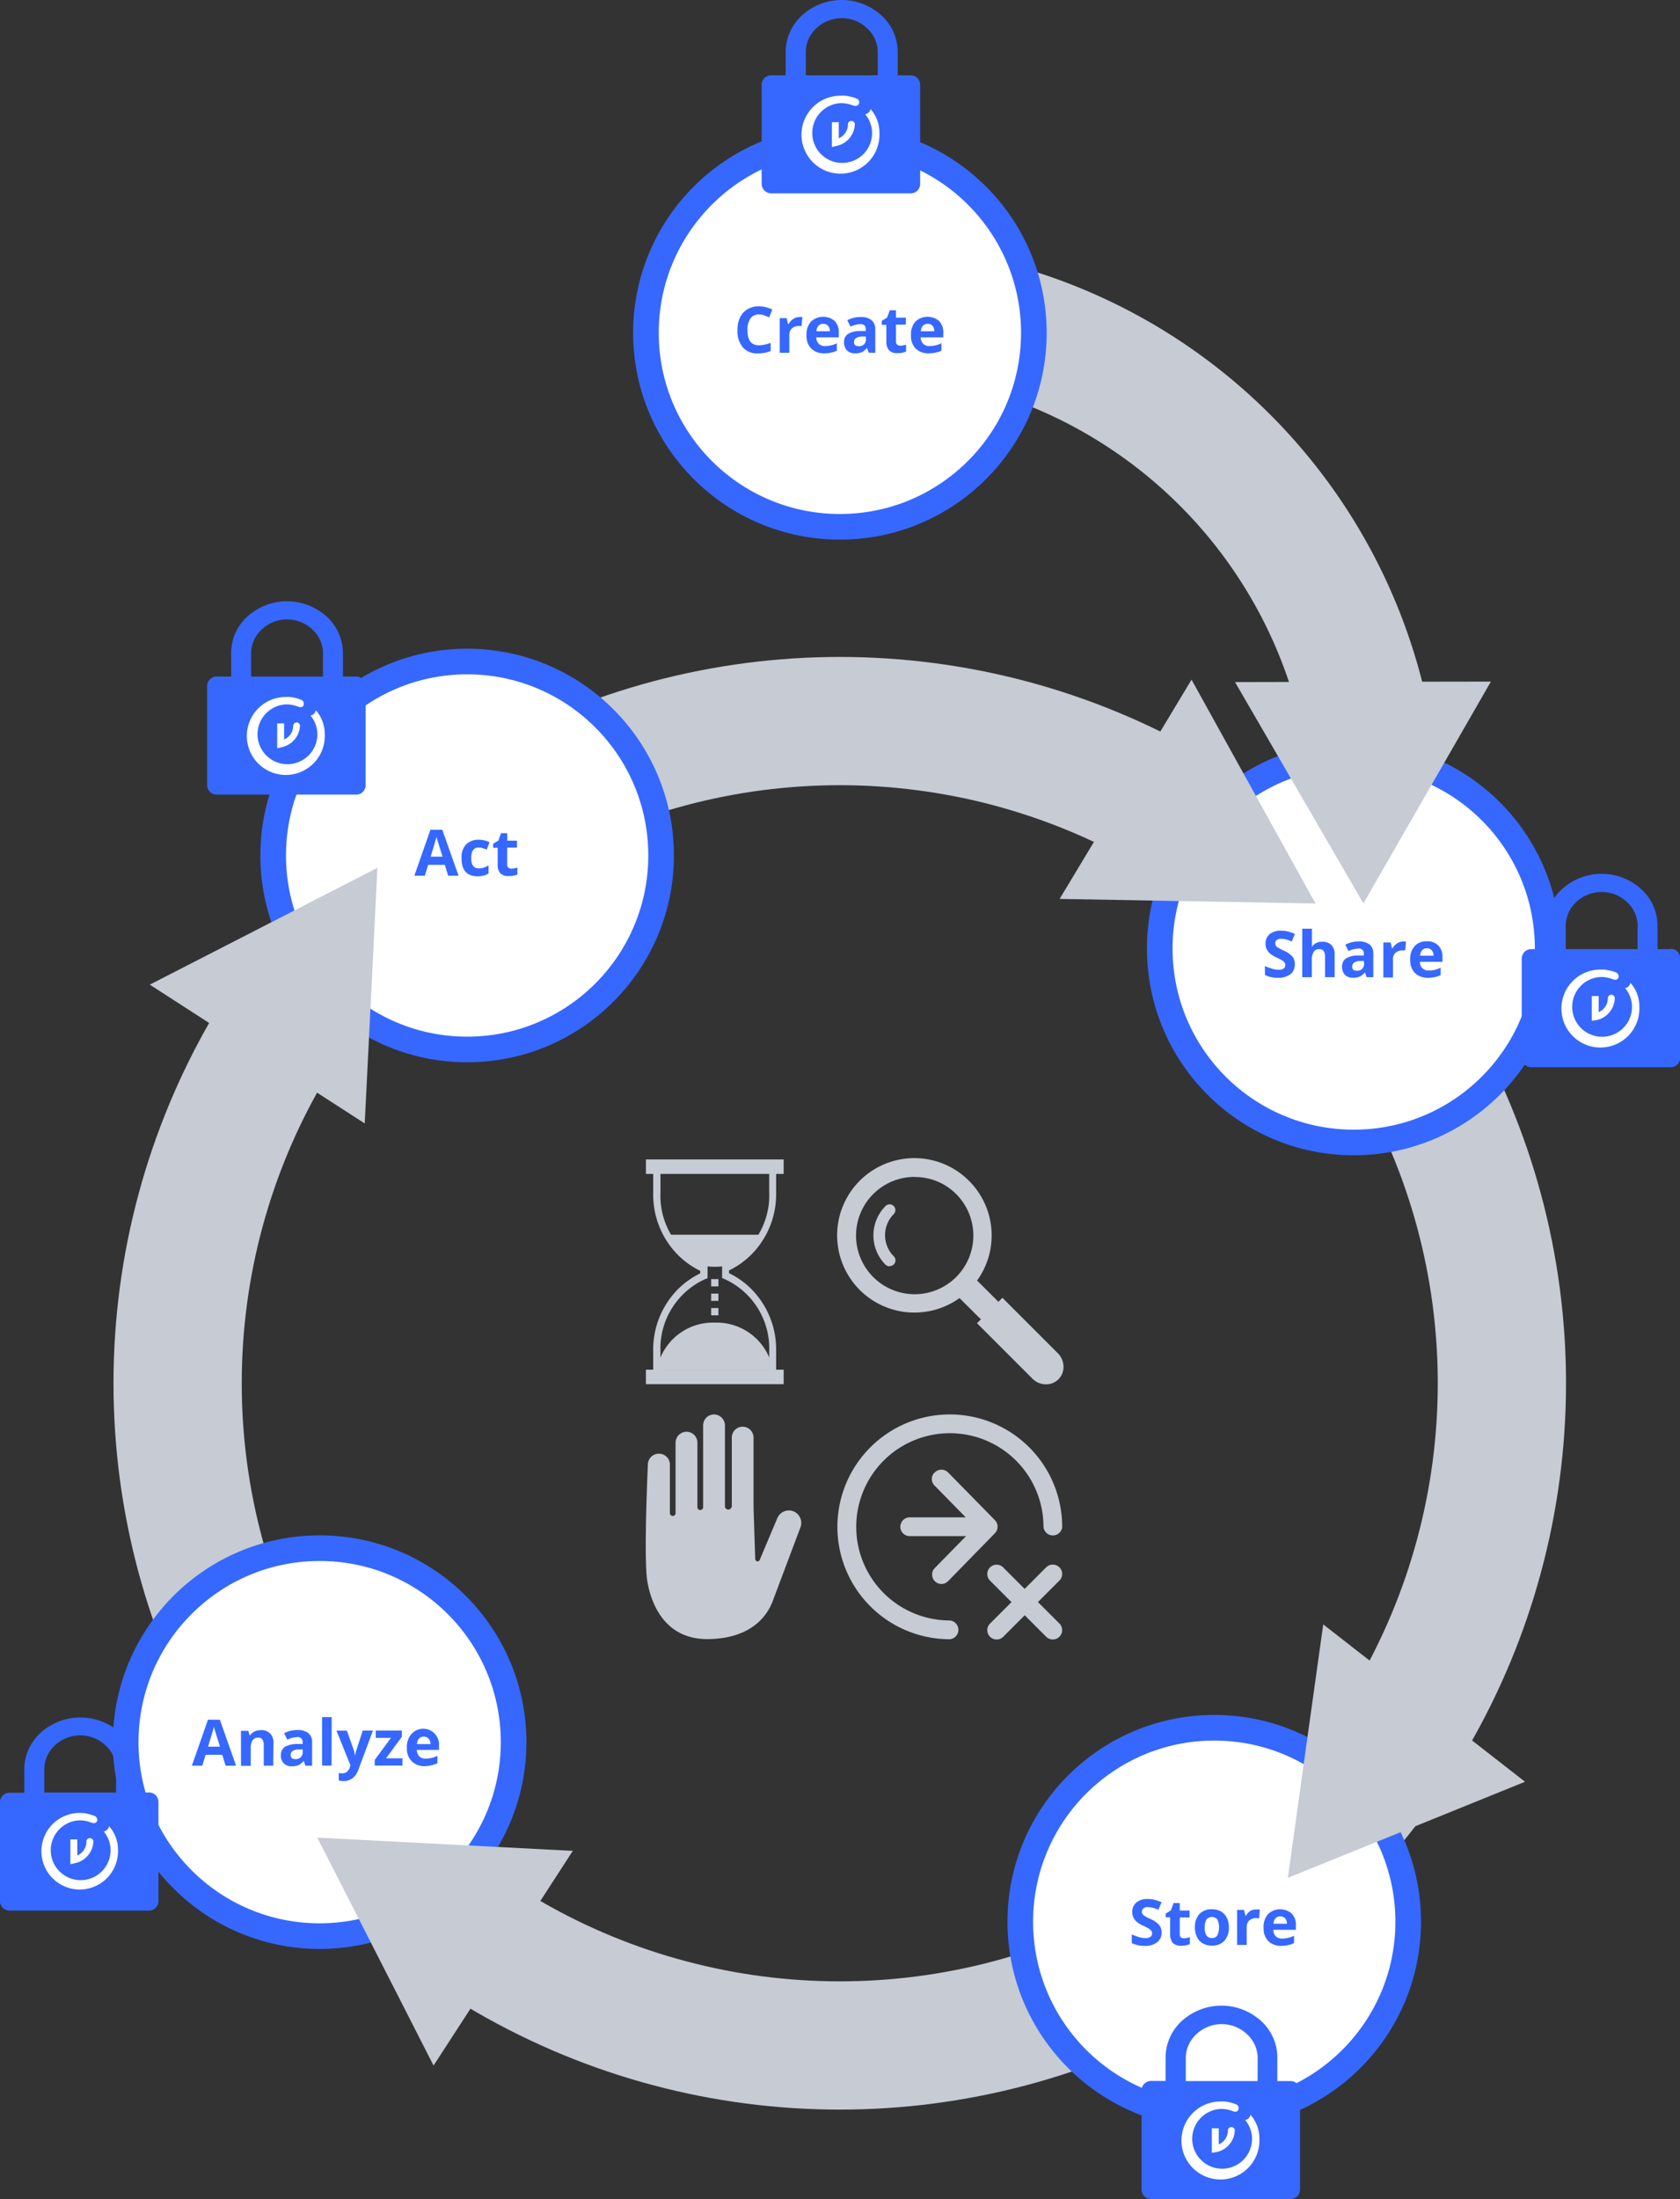 <svg id="Layer_1" data-name="Layer 1" xmlns="http://www.w3.org/2000/svg" viewBox="0 0 242.61 317.55"><rect x="0" y="0" width="242.61" height="317.55" fill="#333333" stroke="none"/><defs><style>.cls-1,.cls-6{fill:#c6cbd4;}.cls-2{fill:none;stroke:#c6cbd4;stroke-linecap:round;stroke-linejoin:round;stroke-width:18.52px;}.cls-3,.cls-5{fill:#fff;}.cls-3{stroke:#3668ff;stroke-miterlimit:10;stroke-width:3.7px;}.cls-4,.cls-7{fill:#3668ff;}.cls-4,.cls-6{fill-rule:evenodd;}</style></defs><g id="circle"><path class="cls-1" d="M133.69,66.15a66.62,66.62,0,0,1,9-.62,65.39,65.39,0,0,1,63,47.92h19a83.76,83.76,0,0,0-82-66.44,85.08,85.08,0,0,0-9,.48Z" transform="translate(-18.54 -11.68)"/><circle class="cls-2" cx="121.27" cy="199.74" r="95.62"/></g><g id="arrows_and_circles" data-name="arrows and circles"><circle class="cls-3" cx="67.46" cy="123.53" r="28.01"/><circle class="cls-3" cx="195.49" cy="136.96" r="28.01"/><circle class="cls-3" cx="175.35" cy="277.49" r="28.01"/><circle class="cls-3" cx="46.16" cy="251.56" r="28.01"/><circle class="cls-3" cx="121.29" cy="48.06" r="28.01"/></g><g id="Layer_9" data-name="Layer 9"><polygon class="cls-1" points="162.55 113.97 172.07 98.14 181.02 114.3 189.97 130.46 171.5 130.13 153.02 129.8 162.55 113.97"/><polygon class="cls-1" points="205.66 245.92 220.23 257.28 203.11 264.22 185.98 271.15 188.53 252.85 191.09 234.56 205.66 245.92"/><polygon class="cls-1" points="72.67 282.76 62.61 298.26 54.22 281.8 45.82 265.35 64.27 266.3 82.72 267.26 72.67 282.76"/><polygon class="cls-1" points="37.15 152.2 21.63 142.18 38.06 133.75 54.5 125.31 53.59 143.76 52.67 162.22 37.15 152.2"/><polygon class="cls-1" points="196.82 98.45 215.3 98.42 206.09 114.44 196.89 130.45 187.62 114.47 178.35 98.49 196.82 98.45"/></g><g id="locks"><path class="cls-4" d="M150,22.55h-1.82V19.39A7.13,7.13,0,0,0,145.93,14a8.52,8.52,0,0,0-5.72-2.32H140A8.52,8.52,0,0,0,134.25,14,7.2,7.2,0,0,0,132,19.39v3.16h-2a1.39,1.39,0,0,0-1.47,1.31V38.29A1.39,1.39,0,0,0,130,39.6h20a1.36,1.36,0,0,0,1.42-1.3h0V23.86A1.37,1.37,0,0,0,150,22.55Zm-4.7,0H134.91V19.34a4.67,4.67,0,0,1,1.46-3.52,5.32,5.32,0,0,1,7.45,0,4.68,4.68,0,0,1,1.47,3.52Z" transform="translate(-18.54 -11.68)"/><path class="cls-5" d="M138.67,32.9V29.32h1v2.32a2.16,2.16,0,0,0,1.32-2,.49.49,0,0,1,1,0,3.33,3.33,0,0,1-2.68,3.12S138.89,32.87,138.67,32.9Z" transform="translate(-18.54 -11.68)"/><path class="cls-5" d="M141.73,26.91a4.83,4.83,0,0,0-1.76-.34,4.32,4.32,0,1,0,4.51,4.32,4.2,4.2,0,0,0-1-2.71.94.94,0,0,0,.77-.76,3.51,3.51,0,0,1,.29.36,5.11,5.11,0,0,1,1,3.11A5.63,5.63,0,1,1,140,25.5a3.89,3.89,0,0,1,.58,0,4.16,4.16,0,0,1,.69.12,4.33,4.33,0,0,1,.93.28.59.59,0,0,1,.42.66S142.47,27.16,141.73,26.91Z" transform="translate(-18.54 -11.68)"/><path class="cls-4" d="M259.72,148.73H257.9v-3.16a7.13,7.13,0,0,0-2.23-5.39,8.47,8.47,0,0,0-5.72-2.32h-.23a8.48,8.48,0,0,0-5.73,2.32,7.2,7.2,0,0,0-2.23,5.39v3.16h-2a1.39,1.39,0,0,0-1.47,1.31v14.43a1.39,1.39,0,0,0,1.47,1.31h20a1.37,1.37,0,0,0,1.42-1.3h0V150a1.36,1.36,0,0,0-1.41-1.31Zm-4.7,0H244.65v-3.21a4.7,4.7,0,0,1,1.46-3.53,5.34,5.34,0,0,1,7.45,0,4.71,4.71,0,0,1,1.47,3.53Z" transform="translate(-18.54 -11.68)"/><path class="cls-5" d="M248.41,159.07V155.5h1v2.32a2.16,2.16,0,0,0,1.32-2,.49.49,0,0,1,1,0A3.33,3.33,0,0,1,249,159S248.63,159.05,248.41,159.07Z" transform="translate(-18.54 -11.68)"/><path class="cls-5" d="M251.47,153.09a4.63,4.63,0,0,0-1.76-.34,4.32,4.32,0,1,0,4.51,4.32,4.18,4.18,0,0,0-1-2.71.94.94,0,0,0,.77-.76c.1.11.2.23.29.35a5.15,5.15,0,0,1,1,3.11,5.63,5.63,0,1,1-5.62-5.38c.18,0,.38,0,.58,0l.69.12a5.87,5.87,0,0,1,.93.28.61.61,0,0,1,.42.67S252.21,153.34,251.47,153.09Z" transform="translate(-18.54 -11.68)"/><path class="cls-4" d="M204.85,312.18H203V309a7.13,7.13,0,0,0-2.23-5.39,8.52,8.52,0,0,0-5.72-2.32h-.23a8.52,8.52,0,0,0-5.73,2.32,7.2,7.2,0,0,0-2.23,5.39v3.16h-2a1.39,1.39,0,0,0-1.47,1.31v14.43a1.39,1.39,0,0,0,1.47,1.31h20a1.36,1.36,0,0,0,1.42-1.3h0V313.49a1.37,1.37,0,0,0-1.41-1.31Zm-4.7,0H189.78V309a4.67,4.67,0,0,1,1.46-3.52,5.32,5.32,0,0,1,7.45,0,4.68,4.68,0,0,1,1.47,3.52Z" transform="translate(-18.54 -11.68)"/><path class="cls-5" d="M193.54,322.53V319h1v2.32a2.16,2.16,0,0,0,1.32-2,.49.49,0,0,1,1,0,3.33,3.33,0,0,1-2.68,3.12S193.76,322.5,193.54,322.53Z" transform="translate(-18.54 -11.68)"/><path class="cls-5" d="M196.6,316.54a4.63,4.63,0,0,0-1.76-.34,4.32,4.32,0,1,0,4.51,4.32,4.18,4.18,0,0,0-1-2.71.94.94,0,0,0,.77-.76c.1.11.2.23.29.35a5.16,5.16,0,0,1,1,3.12,5.63,5.63,0,1,1-5.62-5.39,3.89,3.89,0,0,1,.58,0,5.5,5.5,0,0,1,.69.11,5.87,5.87,0,0,1,.93.28.61.61,0,0,1,.42.67S197.34,316.79,196.6,316.54Z" transform="translate(-18.54 -11.68)"/><path class="cls-4" d="M40,270.51H38.19v-3.16A7.2,7.2,0,0,0,36,262a8.47,8.47,0,0,0-5.72-2.32H30A8.47,8.47,0,0,0,24.28,262a7.2,7.2,0,0,0-2.23,5.39v3.16H20a1.39,1.39,0,0,0-1.47,1.31v14.43A1.39,1.39,0,0,0,20,287.56H40a1.37,1.37,0,0,0,1.42-1.3h0V271.82A1.36,1.36,0,0,0,40,270.51Zm-4.7,0H24.94V267.3a4.67,4.67,0,0,1,1.46-3.53,5.34,5.34,0,0,1,7.45,0,4.71,4.71,0,0,1,1.47,3.53Z" transform="translate(-18.54 -11.68)"/><path class="cls-5" d="M28.7,280.85v-3.57h1v2.32a2.16,2.16,0,0,0,1.32-2,.49.49,0,0,1,1,0,3.33,3.33,0,0,1-2.68,3.12S28.92,280.83,28.7,280.85Z" transform="translate(-18.54 -11.68)"/><path class="cls-5" d="M31.75,274.87a4.55,4.55,0,0,0-1.75-.34,4.32,4.32,0,1,0,4.51,4.32,4.23,4.23,0,0,0-1-2.72.92.92,0,0,0,.78-.76l.29.36a5.15,5.15,0,0,1,1,3.11,5.53,5.53,0,1,1-5.05-5.36c.24,0,.47.07.7.12a5.87,5.87,0,0,1,.93.28.62.62,0,0,1,.42.67S32.5,275.12,31.75,274.87Z" transform="translate(-18.54 -11.68)"/><path class="cls-4" d="M69.88,109.37H68.06v-3.16a7.2,7.2,0,0,0-2.23-5.39A8.54,8.54,0,0,0,60.1,98.5h-.23a8.54,8.54,0,0,0-5.73,2.32,7.19,7.19,0,0,0-2.22,5.39v3.16h-2a1.39,1.39,0,0,0-1.47,1.31v14.43a1.39,1.39,0,0,0,1.47,1.31h20a1.36,1.36,0,0,0,1.42-1.3h0V110.68a1.36,1.36,0,0,0-1.41-1.31Zm-4.7,0H54.8v-3.21a4.68,4.68,0,0,1,1.47-3.52,5.32,5.32,0,0,1,7.45,0,4.67,4.67,0,0,1,1.46,3.52Z" transform="translate(-18.54 -11.68)"/><path class="cls-5" d="M58.57,119.72v-3.58h1v2.32a2.16,2.16,0,0,0,1.31-2,.5.5,0,0,1,.53-.46.49.49,0,0,1,.45.46,3.32,3.32,0,0,1-2.68,3.12S58.78,119.69,58.57,119.72Z" transform="translate(-18.54 -11.68)"/><path class="cls-5" d="M61.62,113.73a4.6,4.6,0,0,0-1.76-.34,4.32,4.32,0,1,0,4.51,4.32,4.12,4.12,0,0,0-1-2.71.91.91,0,0,0,.77-.76,3.27,3.27,0,0,1,.3.35,5.29,5.29,0,0,1,1,3.12,5.63,5.63,0,1,1-5.63-5.39,3.89,3.89,0,0,1,.58,0,5.07,5.07,0,0,1,.68.11,5.76,5.76,0,0,1,.92.28.6.6,0,0,1,.42.67S62.36,114,61.62,113.73Z" transform="translate(-18.54 -11.68)"/><path class="cls-6" d="M113.71,221.59h0a1.57,1.57,0,0,1,1.57,1.58v7a.42.42,0,0,0,.41.41h0a.41.41,0,0,0,.41-.41V220a1.59,1.59,0,0,1,1.58-1.58h0a1.57,1.57,0,0,1,1.57,1.58v9.31a.41.41,0,0,0,.41.41h0a.41.41,0,0,0,.42-.41h0V217.5a1.58,1.58,0,0,1,1.57-1.58h0a1.6,1.6,0,0,1,1.58,1.58v11.7a.49.49,0,0,0,.49.46h0a.54.54,0,0,0,.5-.51v-9.88a1.57,1.57,0,0,1,1.57-1.58h0a1.58,1.58,0,0,1,1.57,1.58v9.93a.54.54,0,0,1,0,.18h0l.24,7.37a.41.41,0,0,0,.23.37.32.32,0,0,0,.41-.17l2.53-6a1.82,1.82,0,0,1,2.31-1.06h0a1.81,1.81,0,0,1,1.06,2.32l-4,10.63c-1.12,3-4,5.47-9.37,5.52-6.2.06-8.23-5.09-8.76-8.43s.09-16.78.09-16.78A1.58,1.58,0,0,1,113.71,221.59Z" transform="translate(-18.54 -11.68)"/><path class="cls-1" d="M121.77,202.66a8.23,8.23,0,0,0-8.37,6.81h16.75A8.25,8.25,0,0,0,121.77,202.66Z" transform="translate(-18.54 -11.68)"/><path class="cls-1" d="M121.77,194.6c5.77,0,7-4.63,7-4.63H114.85S116.1,194.6,121.77,194.6Z" transform="translate(-18.54 -11.68)"/><rect class="cls-1" x="93.28" y="167.42" width="19.89" height="2.09"/><rect class="cls-1" x="93.28" y="197.78" width="19.89" height="2.09"/><path class="cls-1" d="M130.14,210a.52.52,0,0,1-.52-.52h0v-2.62a11,11,0,0,0-6.47-10.5l-.33-.13v-1.77l.33-.13a11,11,0,0,0,6.47-10.5V181.2a.53.53,0,0,1,1,0v2.62a12.36,12.36,0,0,1-3.56,9,12,12,0,0,1-3.24,2.31v.39a11.76,11.76,0,0,1,3.24,2.31,12.37,12.37,0,0,1,3.56,9v2.62a.52.52,0,0,1-.52.52Z" transform="translate(-18.54 -11.68)"/><path class="cls-1" d="M113.39,210a.52.52,0,0,1-.52-.52v-2.62a12.38,12.38,0,0,1,3.55-9,12.13,12.13,0,0,1,3.24-2.31v-.36a12.16,12.16,0,0,1-3.24-2.32,12.37,12.37,0,0,1-3.55-9v-2.61a.53.53,0,0,1,.56-.49.52.52,0,0,1,.49.49v2.61a11,11,0,0,0,6.46,10.51l.34.13v1.74l-.34.13a11,11,0,0,0-6.46,10.5v2.62A.53.53,0,0,1,113.39,210Z" transform="translate(-18.54 -11.68)"/><rect class="cls-1" x="102.7" y="184.7" width="1.05" height="1.05"/><rect class="cls-1" x="102.7" y="186.79" width="1.05" height="1.05"/><rect class="cls-1" x="102.7" y="188.88" width="1.05" height="1.05"/><path class="cls-1" d="M153.54,224.29a1.35,1.35,0,0,1,1.91,0h0l6.76,6.89a1.35,1.35,0,0,1,0,1.9L155.45,240a1.34,1.34,0,0,1-1.91,0,1.36,1.36,0,0,1,0-1.91l4.51-4.6h-8.14a1.36,1.36,0,0,1-1.35-1.2v-.16a1.36,1.36,0,0,1,1.36-1.35H158l-4.51-4.6a1.34,1.34,0,0,1-.1-1.77Z" transform="translate(-18.54 -11.68)"/><path class="cls-1" d="M169.62,238a1.35,1.35,0,0,1,1.91,1.91l-3.1,3.1,3.1,3.1a1.34,1.34,0,0,1,.12,1.77l-.12.14a1.35,1.35,0,0,1-1.91,0h0l-3.1-3.1-3.1,3.1a1.34,1.34,0,0,1-1.77.12l-.14-.12a1.34,1.34,0,0,1,0-1.9h0l3.1-3.1-3.1-3.1a1.36,1.36,0,0,1-.12-1.78l.12-.13a1.34,1.34,0,0,1,1.9,0h0l3.1,3.1Z" transform="translate(-18.54 -11.68)"/><path class="cls-1" d="M171.93,232.15a16.23,16.23,0,1,0-16.23,16.23h0a1.36,1.36,0,0,0,0-2.71,13.52,13.52,0,1,1,13.53-13.52,1.36,1.36,0,0,0,2.71,0Z" transform="translate(-18.54 -11.68)"/><path class="cls-1" d="M150.62,201.21a11.15,11.15,0,1,1,7.88-19h0a11.14,11.14,0,0,1-7.88,19Zm0-19.59a8.47,8.47,0,1,0,6,2.48h0a8.35,8.35,0,0,0-6-2.46Z" transform="translate(-18.54 -11.68)"/><path class="cls-1" d="M161.25,202.47A1.77,1.77,0,0,1,160,202l-2.73-2.72a1.79,1.79,0,0,1,2.51-2.56h0l2.74,2.73a1.8,1.8,0,0,1,0,2.54A1.82,1.82,0,0,1,161.25,202.47Z" transform="translate(-18.54 -11.68)"/><path class="cls-1" d="M169.6,211.57h-.1a2.77,2.77,0,0,1-1.87-.82l-8-8,3.67-3.67,8,8a2.77,2.77,0,0,1,.82,1.87,2.5,2.5,0,0,1-2.38,2.62Z" transform="translate(-18.54 -11.68)"/><path class="cls-1" d="M147,194.53a.82.82,0,0,1-.59-.24,6,6,0,0,1,0-8.45.83.83,0,1,1,1.2,1.15l0,0a4.31,4.31,0,0,0,0,6.09.83.83,0,0,1-.59,1.42Z" transform="translate(-18.54 -11.68)"/></g><g id="text"><path class="cls-7" d="M186.29,290.73a1.71,1.71,0,0,1-.65,1.41,2.82,2.82,0,0,1-1.79.52,4.28,4.28,0,0,1-1.87-.4V291a10.11,10.11,0,0,0,1.13.42,4.05,4.05,0,0,0,.85.12,1.28,1.28,0,0,0,.71-.18.59.59,0,0,0,.24-.52.49.49,0,0,0-.11-.35,1.23,1.23,0,0,0-.31-.29,7.84,7.84,0,0,0-.86-.45,3.68,3.68,0,0,1-.91-.55,1.94,1.94,0,0,1-.49-.61,1.88,1.88,0,0,1-.18-.81,1.76,1.76,0,0,1,.6-1.39,2.42,2.42,0,0,1,1.64-.5,4.13,4.13,0,0,1,1,.12,7.16,7.16,0,0,1,1,.35l-.47,1.08a6.38,6.38,0,0,0-.87-.3,3.08,3.08,0,0,0-.68-.08.88.88,0,0,0-.61.18.6.6,0,0,0-.21.48.54.54,0,0,0,.08.33,1,1,0,0,0,.27.27c.29.17.59.32.89.46a3.44,3.44,0,0,1,1.27.89A1.73,1.73,0,0,1,186.29,290.73Z" transform="translate(-18.54 -11.68)"/><path class="cls-7" d="M189.51,291.56a3.18,3.18,0,0,0,.86-.16v1a3,3,0,0,1-1.26.24,1.56,1.56,0,0,1-1.21-.42,1.9,1.9,0,0,1-.38-1.26v-2.43h-.65V288l.75-.46.4-1.07h.89v1.08h1.42v1h-1.42V291a.57.57,0,0,0,.17.44A.71.71,0,0,0,189.51,291.56Z" transform="translate(-18.54 -11.68)"/><path class="cls-7" d="M196,290a2.73,2.73,0,0,1-.65,1.93,2.36,2.36,0,0,1-1.81.69,2.52,2.52,0,0,1-1.29-.32,2,2,0,0,1-.85-.92,3.06,3.06,0,0,1-.3-1.39,2.71,2.71,0,0,1,.65-1.93,2.35,2.35,0,0,1,1.81-.69,2.62,2.62,0,0,1,1.29.31,2.13,2.13,0,0,1,.85.91A3,3,0,0,1,196,290Zm-3.49,0a2.12,2.12,0,0,0,.24,1.13.89.89,0,0,0,.8.39.88.88,0,0,0,.8-.39,2.83,2.83,0,0,0,0-2.26,1,1,0,0,0-1.47-.13l-.13.13a2.11,2.11,0,0,0-.23,1.13Z" transform="translate(-18.54 -11.68)"/><path class="cls-7" d="M200,287.41a2.5,2.5,0,0,1,.47,0l-.11,1.29a1.84,1.84,0,0,0-.41-.05,1.45,1.45,0,0,0-1,.34,1.22,1.22,0,0,0-.37.95v2.58h-1.39v-5.06h1l.21.85h.06a2,2,0,0,1,.64-.7A1.66,1.66,0,0,1,200,287.41Z" transform="translate(-18.54 -11.68)"/><path class="cls-7" d="M203.62,292.66a2.62,2.62,0,0,1-1.91-.68,2.58,2.58,0,0,1-.69-1.91,2.77,2.77,0,0,1,.64-2,2.55,2.55,0,0,1,3.42-.08,2.3,2.3,0,0,1,.6,1.68v.67h-3.25a1.32,1.32,0,0,0,.34.93,1.27,1.27,0,0,0,.93.33,3.55,3.55,0,0,0,.86-.1,4.08,4.08,0,0,0,.85-.3v1.06a3.35,3.35,0,0,1-.77.27A5.86,5.86,0,0,1,203.62,292.66Zm-.19-4.26a.84.84,0,0,0-.69.27,1.24,1.24,0,0,0-.29.79h1.94a1.2,1.2,0,0,0-.27-.79.93.93,0,0,0-.69-.27Z" transform="translate(-18.54 -11.68)"/><path class="cls-7" d="M205.52,150.94a1.71,1.71,0,0,1-.64,1.42,2.82,2.82,0,0,1-1.79.51,4.21,4.21,0,0,1-1.88-.4v-1.3a7.79,7.79,0,0,0,1.14.42,3,3,0,0,0,.84.12,1.17,1.17,0,0,0,.71-.17.62.62,0,0,0,.25-.53.6.6,0,0,0-.11-.34,1.22,1.22,0,0,0-.31-.29c-.28-.16-.56-.31-.86-.45a3.87,3.87,0,0,1-.91-.55,2,2,0,0,1-.48-.6,1.69,1.69,0,0,1-.18-.82,1.72,1.72,0,0,1,.59-1.39,2.5,2.5,0,0,1,1.65-.5,4,4,0,0,1,1,.12,6.72,6.72,0,0,1,1,.35l-.46,1.09a5.76,5.76,0,0,0-.88-.31,3.08,3.08,0,0,0-.68-.08.9.9,0,0,0-.61.18.6.6,0,0,0-.21.49.72.72,0,0,0,.08.32,1,1,0,0,0,.28.27,9.34,9.34,0,0,0,.89.46,3.53,3.53,0,0,1,1.27.89A1.7,1.7,0,0,1,205.52,150.94Z" transform="translate(-18.54 -11.68)"/><path class="cls-7" d="M211.28,152.78h-1.39v-2.95c0-.73-.27-1.1-.81-1.1a.93.93,0,0,0-.84.4,2.39,2.39,0,0,0-.26,1.27v2.38H206.6v-7H208v1.43c0,.11,0,.38,0,.79l0,.41H208a1.6,1.6,0,0,1,1.47-.74,1.75,1.75,0,0,1,1.35.48,1.89,1.89,0,0,1,.46,1.37Z" transform="translate(-18.54 -11.68)"/><path class="cls-7" d="M215.91,152.78l-.27-.7h0a2,2,0,0,1-.72.61,2.24,2.24,0,0,1-1,.17,1.53,1.53,0,0,1-1.15-.41,1.66,1.66,0,0,1-.42-1.19,1.35,1.35,0,0,1,.57-1.19,3.32,3.32,0,0,1,1.7-.42l.87,0v-.24a.68.68,0,0,0-.78-.76,3.55,3.55,0,0,0-1.43.36l-.46-.92a4.09,4.09,0,0,1,1.94-.47,2.47,2.47,0,0,1,1.56.44,1.64,1.64,0,0,1,.54,1.35v3.37Zm-.41-2.34H215a1.73,1.73,0,0,0-.89.22.71.71,0,0,0-.3.61c0,.39.23.58.67.58a1,1,0,0,0,.77-.27,1,1,0,0,0,.28-.74Z" transform="translate(-18.54 -11.68)"/><path class="cls-7" d="M221.12,147.63a2.38,2.38,0,0,1,.46,0l-.11,1.29a1.36,1.36,0,0,0-.4,0,1.43,1.43,0,0,0-1,.34,1.21,1.21,0,0,0-.37,1v2.57h-1.39v-5.06h1.05l.2.85h.07a1.9,1.9,0,0,1,.63-.69A1.56,1.56,0,0,1,221.12,147.63Z" transform="translate(-18.54 -11.68)"/><path class="cls-7" d="M224.8,152.87a2.64,2.64,0,0,1-1.91-.67,2.6,2.6,0,0,1-.7-1.91,2.8,2.8,0,0,1,.64-2,2.28,2.28,0,0,1,1.76-.69,2.18,2.18,0,0,1,1.66.61,2.27,2.27,0,0,1,.6,1.68v.67h-3.26a1.27,1.27,0,0,0,.35.93,1.25,1.25,0,0,0,.92.33,4.28,4.28,0,0,0,.87-.09,5.42,5.42,0,0,0,.85-.31v1.07a3.6,3.6,0,0,1-.78.27A4.82,4.82,0,0,1,224.8,152.87Zm-.2-4.26a.83.83,0,0,0-.69.28,1.32,1.32,0,0,0-.29.79h1.94a1.19,1.19,0,0,0-.27-.79.92.92,0,0,0-.7-.28Z" transform="translate(-18.54 -11.68)"/><path class="cls-7" d="M51.12,266.64l-.48-1.57H48.23l-.48,1.57h-1.5L48.57,260h1.72l2.34,6.63Zm-.81-2.75c-.45-1.42-.7-2.22-.75-2.41a3.93,3.93,0,0,1-.12-.45c-.1.39-.39,1.34-.86,2.87Z" transform="translate(-18.54 -11.68)"/><path class="cls-7" d="M58,266.64H56.63v-2.95a1.44,1.44,0,0,0-.19-.82.69.69,0,0,0-.62-.28A.93.93,0,0,0,55,263a2.35,2.35,0,0,0-.25,1.28v2.38H53.34v-5.05H54.4l.18.64h.08a1.55,1.55,0,0,1,.64-.55,2.11,2.11,0,0,1,.92-.19,1.74,1.74,0,0,1,1.34.48,1.89,1.89,0,0,1,.47,1.38Z" transform="translate(-18.54 -11.68)"/><path class="cls-7" d="M62.65,266.64l-.26-.7h0a2,2,0,0,1-.72.61,2.4,2.4,0,0,1-1,.17,1.45,1.45,0,0,1-1.56-1.6,1.33,1.33,0,0,1,.56-1.19,3.32,3.32,0,0,1,1.7-.42l.87,0v-.23a.69.69,0,0,0-.78-.77,3.57,3.57,0,0,0-1.43.37l-.46-.93a4.07,4.07,0,0,1,1.93-.46,2.44,2.44,0,0,1,1.56.44,1.63,1.63,0,0,1,.55,1.35v3.37Zm-.4-2.35-.54,0a1.72,1.72,0,0,0-.89.21.71.71,0,0,0-.3.61c0,.39.23.58.67.58a1,1,0,0,0,.77-.27,1,1,0,0,0,.29-.74Z" transform="translate(-18.54 -11.68)"/><path class="cls-7" d="M66.42,266.63H65.05v-7h1.39Z" transform="translate(-18.54 -11.68)"/><path class="cls-7" d="M67.13,261.58h1.51l1,2.84a3.71,3.71,0,0,1,.17.88h0a3.73,3.73,0,0,1,.19-.88l.92-2.85h1.48l-2.13,5.71a2.5,2.5,0,0,1-.84,1.18,2.08,2.08,0,0,1-1.27.4,3.27,3.27,0,0,1-.7-.08v-1.09a2,2,0,0,0,.54.05,1,1,0,0,0,.65-.23,1.38,1.38,0,0,0,.42-.68l.08-.24Z" transform="translate(-18.54 -11.68)"/><path class="cls-7" d="M76.65,266.62h-4v-.81L75,262.62H72.8v-1.05h3.77v.9l-2.28,3.1h2.37Z" transform="translate(-18.54 -11.68)"/><path class="cls-7" d="M79.94,266.71A2.6,2.6,0,0,1,78,266a2.56,2.56,0,0,1-.7-1.91,2.81,2.81,0,0,1,.64-2,2.28,2.28,0,0,1,4,1.6v.67H78.74a1.3,1.3,0,0,0,.34.92,1.26,1.26,0,0,0,.92.34,4.12,4.12,0,0,0,.86-.1,3.6,3.6,0,0,0,.85-.31v1.07a3.35,3.35,0,0,1-.77.27A4.82,4.82,0,0,1,79.94,266.71Zm-.2-4.26a.89.89,0,0,0-.7.28,1.25,1.25,0,0,0-.28.79H80.7a1.19,1.19,0,0,0-.27-.79.9.9,0,0,0-.69-.28Z" transform="translate(-18.54 -11.68)"/><path class="cls-7" d="M83.26,138.13l-.48-1.57H80.37l-.48,1.57H78.38l2.32-6.64h1.71l2.35,6.64Zm-.81-2.75c-.45-1.43-.7-2.23-.75-2.42a3.38,3.38,0,0,1-.12-.44c-.1.38-.39,1.34-.85,2.86Z" transform="translate(-18.54 -11.68)"/><path class="cls-7" d="M87.55,138.22c-1.57,0-2.36-.87-2.36-2.59a2.75,2.75,0,0,1,.64-2,2.47,2.47,0,0,1,1.84-.69,3.56,3.56,0,0,1,1.57.35l-.4,1.06-.61-.21a1.77,1.77,0,0,0-.56-.08q-1.08,0-1.08,1.53c0,1,.36,1.48,1.08,1.48a2.33,2.33,0,0,0,.74-.11,2.85,2.85,0,0,0,.68-.33v1.18a2.41,2.41,0,0,1-.68.29A4.12,4.12,0,0,1,87.55,138.22Z" transform="translate(-18.54 -11.68)"/><path class="cls-7" d="M92.39,137.11a2.9,2.9,0,0,0,.87-.16v1a3,3,0,0,1-1.27.23,1.61,1.61,0,0,1-1.21-.41,1.84,1.84,0,0,1-.37-1.26V134.1h-.66v-.58l.75-.46.4-1.07h.89v1.08H93.2v1H91.78v2.44A.54.54,0,0,0,92,137,.63.63,0,0,0,92.39,137.11Z" transform="translate(-18.54 -11.68)"/><path class="cls-7" d="M128.14,57.08a1.45,1.45,0,0,0-1.23.59,2.8,2.8,0,0,0-.43,1.66c0,1.48.55,2.21,1.66,2.21a5.15,5.15,0,0,0,1.69-.35v1.18a4.74,4.74,0,0,1-1.82.34,2.76,2.76,0,0,1-2.21-.88,3.69,3.69,0,0,1-.76-2.51,4,4,0,0,1,.37-1.8,2.71,2.71,0,0,1,1.08-1.19,3.17,3.17,0,0,1,1.65-.42,4.6,4.6,0,0,1,1.93.46l-.46,1.14c-.24-.11-.49-.21-.74-.3A2,2,0,0,0,128.14,57.08Z" transform="translate(-18.54 -11.68)"/><path class="cls-7" d="M133.94,57.46a2.42,2.42,0,0,1,.47,0l-.11,1.3a1.37,1.37,0,0,0-.4,0,1.48,1.48,0,0,0-1,.34,1.21,1.21,0,0,0-.37.95v2.57h-1.39v-5h1l.21.85h.07a2,2,0,0,1,.63-.7A1.53,1.53,0,0,1,133.94,57.46Z" transform="translate(-18.54 -11.68)"/><path class="cls-7" d="M137.62,62.7a2.64,2.64,0,0,1-1.91-.67,2.54,2.54,0,0,1-.7-1.91,2.81,2.81,0,0,1,.64-2,2.58,2.58,0,0,1,3.43-.09,2.33,2.33,0,0,1,.59,1.69v.67h-3.25a1.31,1.31,0,0,0,.35.92,1.18,1.18,0,0,0,.91.34,3.55,3.55,0,0,0,.86-.1,4.08,4.08,0,0,0,.85-.3v1.06a2.61,2.61,0,0,1-.77.27A4.82,4.82,0,0,1,137.62,62.7Zm-.2-4.26a.9.9,0,0,0-.69.28,1.32,1.32,0,0,0-.29.79h1.94a1.14,1.14,0,0,0-.27-.79A.9.9,0,0,0,137.42,58.44Z" transform="translate(-18.54 -11.68)"/><path class="cls-7" d="M144,62.61l-.27-.69h0a2.23,2.23,0,0,1-.72.61,2.4,2.4,0,0,1-1,.17,1.59,1.59,0,0,1-1.16-.42,1.65,1.65,0,0,1-.42-1.18,1.33,1.33,0,0,1,.57-1.19,3.21,3.21,0,0,1,1.69-.43l.88,0v-.23c0-.52-.26-.77-.79-.77a3.72,3.72,0,0,0-1.42.36l-.46-.92a4,4,0,0,1,1.93-.46,2.38,2.38,0,0,1,1.56.44,1.66,1.66,0,0,1,.55,1.35v3.38Zm-.41-2.34-.53,0a1.64,1.64,0,0,0-.89.22.66.66,0,0,0-.3.6c0,.39.23.58.67.58a1,1,0,0,0,.77-.27,1,1,0,0,0,.28-.73Z" transform="translate(-18.54 -11.68)"/><path class="cls-7" d="M148.52,61.6a2.85,2.85,0,0,0,.87-.16v1a2.88,2.88,0,0,1-1.26.23,1.54,1.54,0,0,1-1.21-.42,1.81,1.81,0,0,1-.38-1.25V58.59h-.66V58l.76-.46.4-1.06h.89v1.07h1.42v1h-1.42V61a.55.55,0,0,0,.17.44A.65.65,0,0,0,148.52,61.6Z" transform="translate(-18.54 -11.68)"/><path class="cls-7" d="M152.7,62.7a2.62,2.62,0,0,1-1.91-.67,2.56,2.56,0,0,1-.69-1.91,2.8,2.8,0,0,1,.63-2,2.58,2.58,0,0,1,3.43-.09,2.33,2.33,0,0,1,.6,1.69v.67H151.5a1.31,1.31,0,0,0,.35.92,1.24,1.24,0,0,0,.93.34,3.55,3.55,0,0,0,.86-.1,4.29,4.29,0,0,0,.85-.3v1.06a2.83,2.83,0,0,1-.77.27A5,5,0,0,1,152.7,62.7Zm-.19-4.26a.92.92,0,0,0-.7.28,1.25,1.25,0,0,0-.28.79h1.93a1.13,1.13,0,0,0-.26-.79.9.9,0,0,0-.69-.28Z" transform="translate(-18.54 -11.68)"/></g></svg>